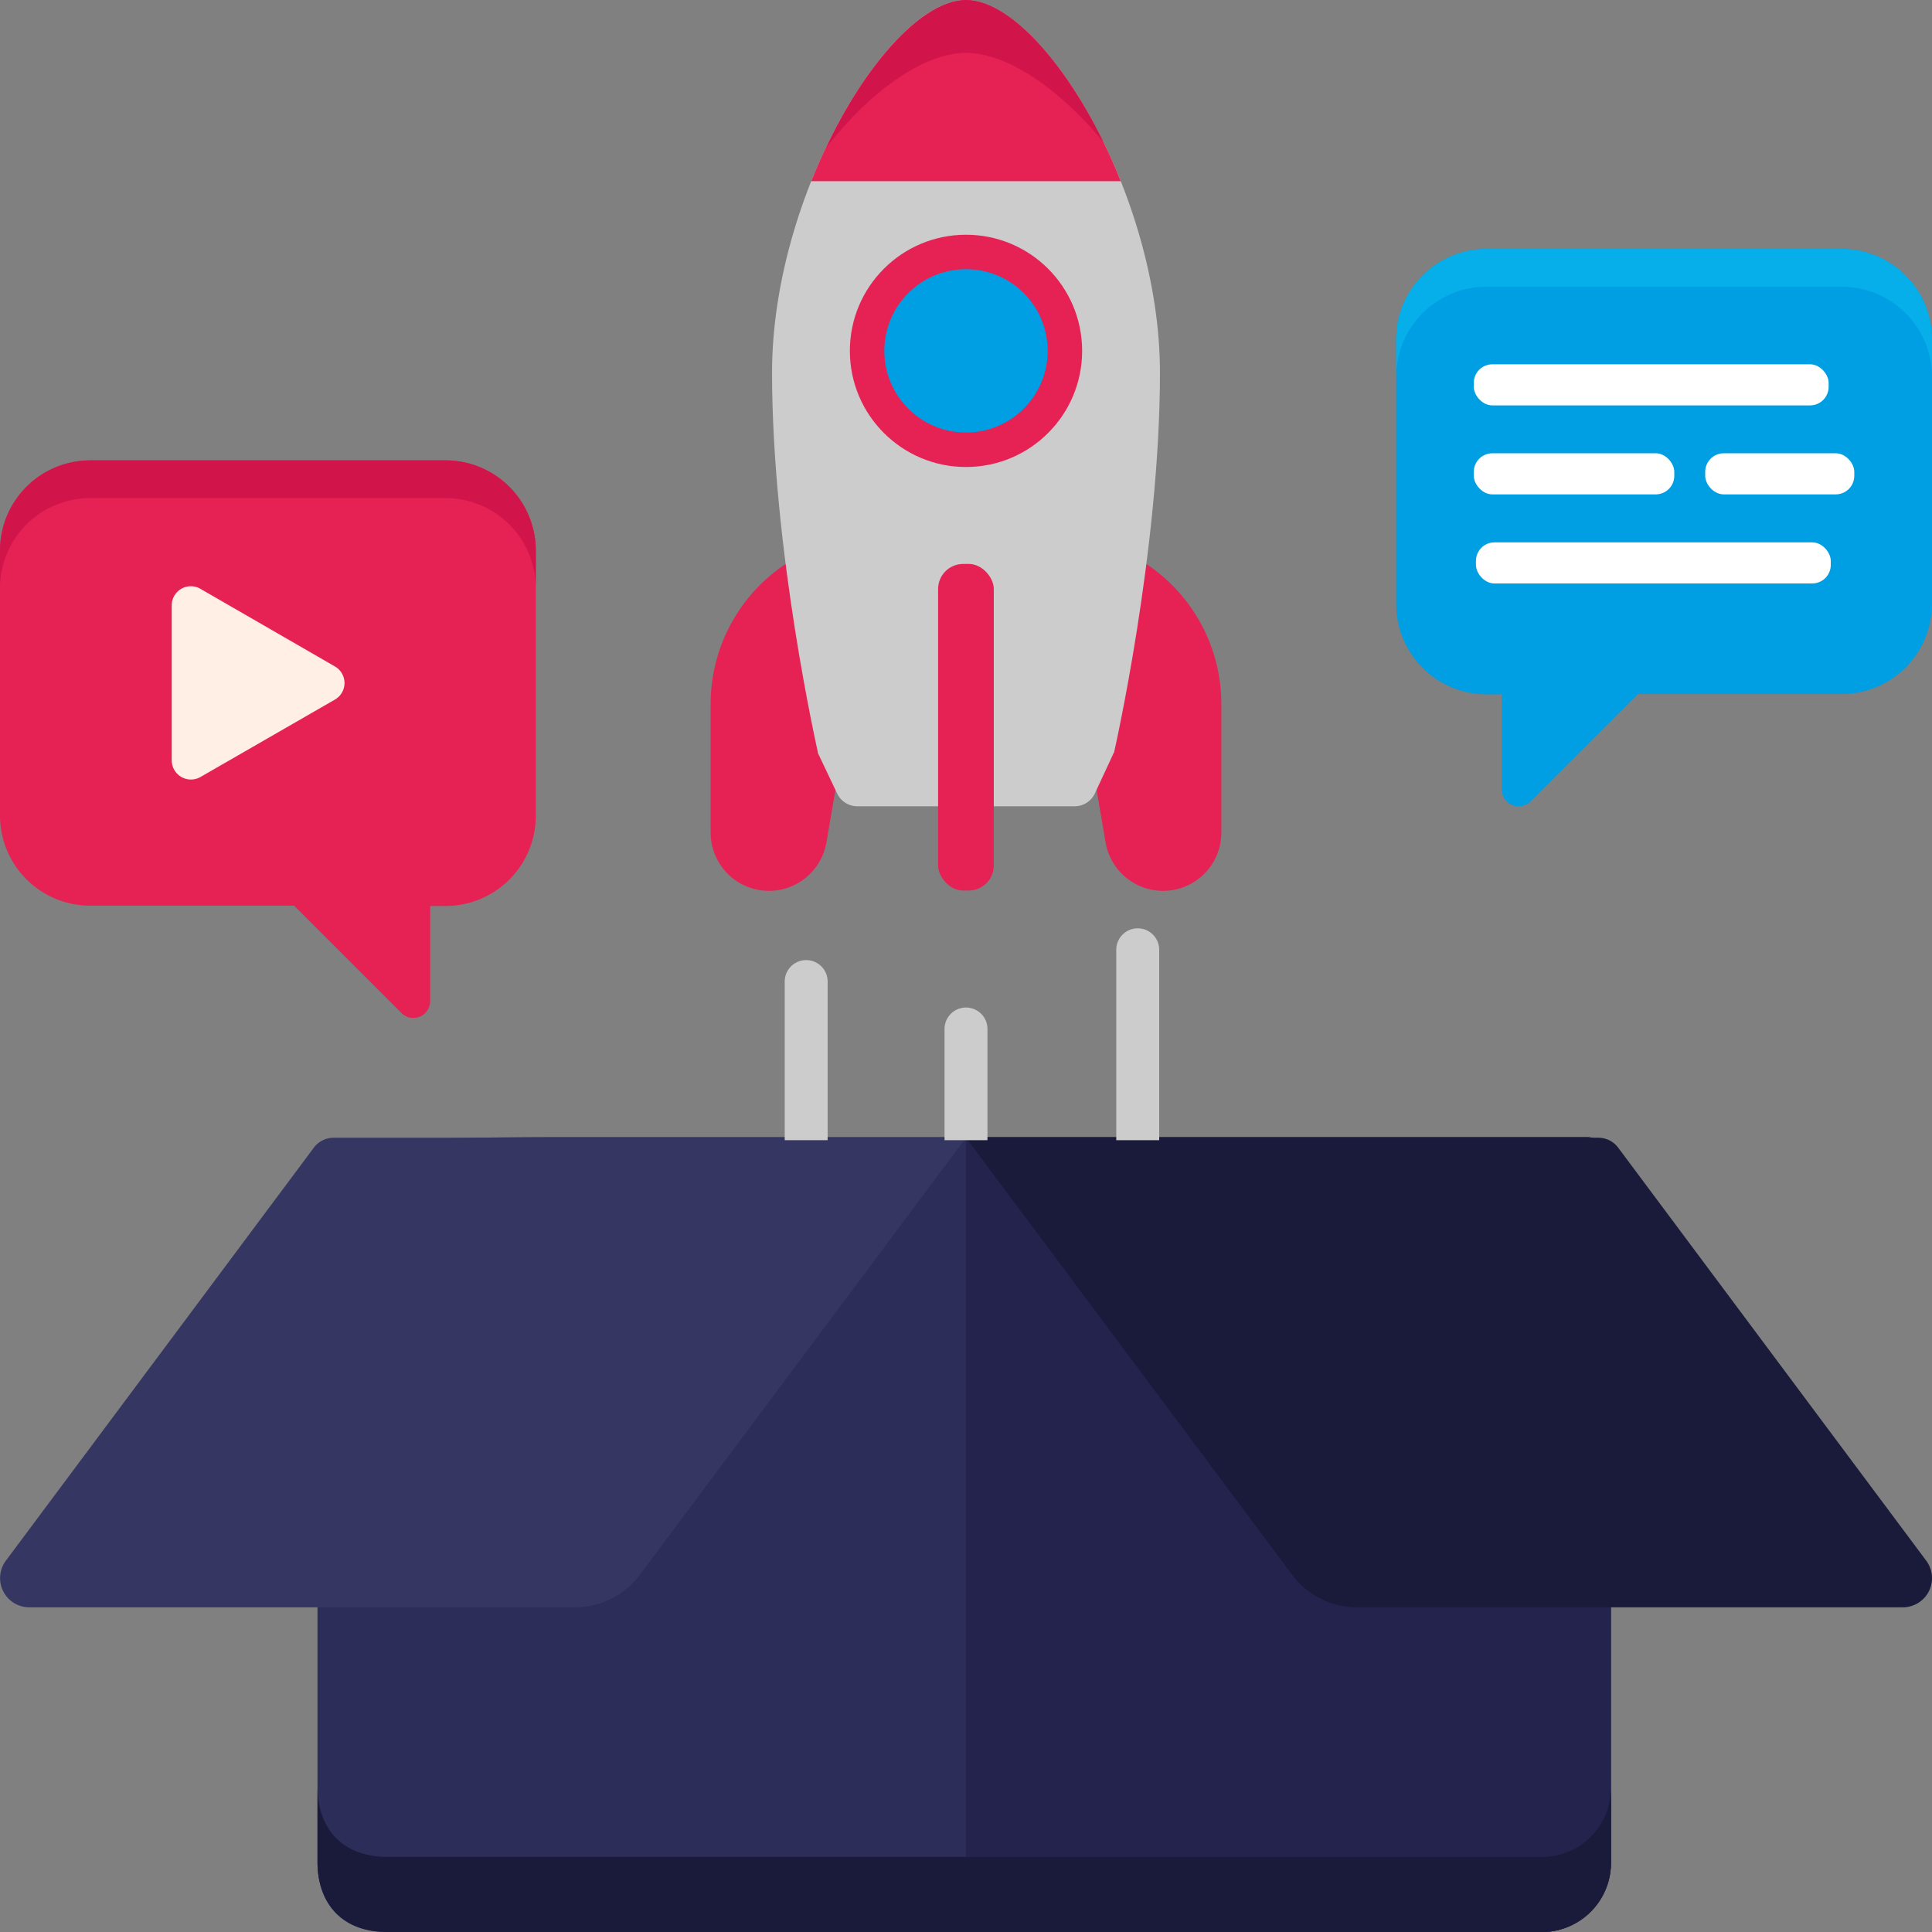 <svg xmlns="http://www.w3.org/2000/svg" viewBox="0 0 180 180"><rect x="0" y="0" width="180" height="180" fill="#808080" stroke="none"/><defs><style>.cls-1{fill:#e52253;}.cls-2{fill:#ccc;}.cls-3{fill:#009ee2;}.cls-4{fill:#d1154b;}.cls-5{fill:#2d2d59;}.cls-6{fill:#1a1a3a;}.cls-7{fill:#23234e;}.cls-8{fill:#363663;}.cls-9{fill:#06afea;}.cls-10{fill:#fff;}.cls-11{fill:#ffefe4;}</style></defs><g id="Capa_2" data-name="Capa 2"><g id="Capa_1-2" data-name="Capa 1"><path class="cls-1" d="M71.64,83h0A5.44,5.44,0,0,0,77,78.46l4.89-28.54h0A15.67,15.67,0,0,0,66.21,65.6V77.54A5.43,5.43,0,0,0,71.64,83Z"></path><path class="cls-1" d="M108.36,83h0A5.44,5.44,0,0,1,103,78.46L98.12,49.92h0A15.67,15.67,0,0,1,113.79,65.6V77.54A5.43,5.43,0,0,1,108.36,83Z"></path><path class="cls-2" d="M90,0C82.87,0,71.93,18.07,71.93,34.71s4.28,35.42,4.28,35.42h27.58s4.28-18.78,4.28-35.42S97.13,0,90,0Z"></path><circle class="cls-1" cx="90" cy="32.69" r="10.82"></circle><circle class="cls-3" cx="90" cy="32.69" r="7.61"></circle><path class="cls-1" d="M75.58,16.88h28.84C100.6,7.29,94.53,0,90,0S79.4,7.29,75.58,16.88Z"></path><path class="cls-4" d="M89.93,4.92c3.88,0,8.66,3.25,12.87,8.3C99,5.5,93.93,0,90,0S80.76,5.73,77,13.72C81.15,8.43,86,5,89.93,4.92Z"></path><path class="cls-2" d="M100.1,75.12H79.9A2.09,2.09,0,0,1,78,73.94l-1.81-3.81h27.58L102,73.94A2.09,2.09,0,0,1,100.1,75.12Z"></path><rect class="cls-1" x="87.4" y="52.54" width="5.19" height="30.43" rx="2.34"></rect><path class="cls-5" d="M143.58,180H36.09c-4.45,0-6.51-2.91-6.51-6.51V108.22c0-1.26,1-2.28,23.37-2.28h94.86a2.29,2.29,0,0,1,2.28,2.28v65.27A6.43,6.43,0,0,1,143.58,180Z"></path><path class="cls-6" d="M143.58,173H36.09c-4.45,0-6.51-2.92-6.51-6.51v7c0,3.6,2.06,6.51,6.51,6.51H143.58a6.43,6.43,0,0,0,6.51-6.51v-7A6.43,6.43,0,0,1,143.58,173Z"></path><path class="cls-7" d="M90,180h53.58a6.5,6.5,0,0,0,6.51-6.51V108.22a2.28,2.28,0,0,0-2.28-2.28H90Z"></path><path class="cls-6" d="M150.09,173.5h0v-7a6.43,6.43,0,0,1-6.51,6.51H90v7h53.58A6.5,6.5,0,0,0,150.09,173.5Z"></path><path class="cls-6" d="M177.27,149.75H126.41a7.52,7.52,0,0,1-6-3L90,106h58.92a2.31,2.31,0,0,1,1.83.91l28.7,38.48A2.72,2.72,0,0,1,177.27,149.75Z"></path><path class="cls-8" d="M2.73,149.75H53.59a7.52,7.52,0,0,0,6-3L90,106H31.08a2.31,2.31,0,0,0-1.83.91L.55,145.4A2.72,2.72,0,0,0,2.73,149.75Z"></path><path class="cls-2" d="M92,106.23V95.87a2,2,0,0,0-4,0v10.36Z"></path><path class="cls-2" d="M77.11,106.23V91.45a2,2,0,1,0-4,0v14.78Z"></path><path class="cls-2" d="M108,106.23V88.49a2,2,0,1,0-4,0v17.74Z"></path><path class="cls-3" d="M171.59,23.2h-33.1a8.41,8.41,0,0,0-8.41,8.41V56.28a8.41,8.41,0,0,0,8.41,8.41h1.43v8.86a1.57,1.57,0,0,0,2.68,1.11l10-10h19A8.41,8.41,0,0,0,180,56.28V31.61A8.41,8.41,0,0,0,171.59,23.2Z"></path><path class="cls-9" d="M171.59,23.2h-33.1a8.41,8.41,0,0,0-8.41,8.41v3.52a8.4,8.4,0,0,1,8.41-8.41h33.1A8.4,8.4,0,0,1,180,35.13V31.61A8.41,8.41,0,0,0,171.59,23.2Z"></path><path class="cls-1" d="M8.41,42.89h33.1a8.41,8.41,0,0,1,8.41,8.41V76a8.41,8.41,0,0,1-8.41,8.41H40.08v8.86a1.57,1.57,0,0,1-2.68,1.11l-10-10h-19A8.4,8.4,0,0,1,0,76V51.3A8.41,8.41,0,0,1,8.41,42.89Z"></path><path class="cls-4" d="M41.51,42.89H8.41A8.41,8.41,0,0,0,0,51.3v3.52a8.4,8.4,0,0,1,8.41-8.41h33.1a8.4,8.4,0,0,1,8.41,8.41V51.3A8.41,8.41,0,0,0,41.51,42.89Z"></path><rect class="cls-10" x="137.31" y="33.94" width="33.06" height="3.83" rx="1.73"></rect><rect class="cls-10" x="137.51" y="50.53" width="33.06" height="3.83" rx="1.73"></rect><rect class="cls-10" x="137.31" y="42.23" width="18.68" height="3.83" rx="1.73"></rect><rect class="cls-10" x="158.87" y="42.23" width="13.89" height="3.83" rx="1.73"></rect><path class="cls-11" d="M31.2,62.09,18.71,54.88A1.78,1.78,0,0,0,16,56.42V70.84a1.79,1.79,0,0,0,2.68,1.55L31.2,65.18A1.78,1.78,0,0,0,31.2,62.09Z"></path></g></g></svg>
